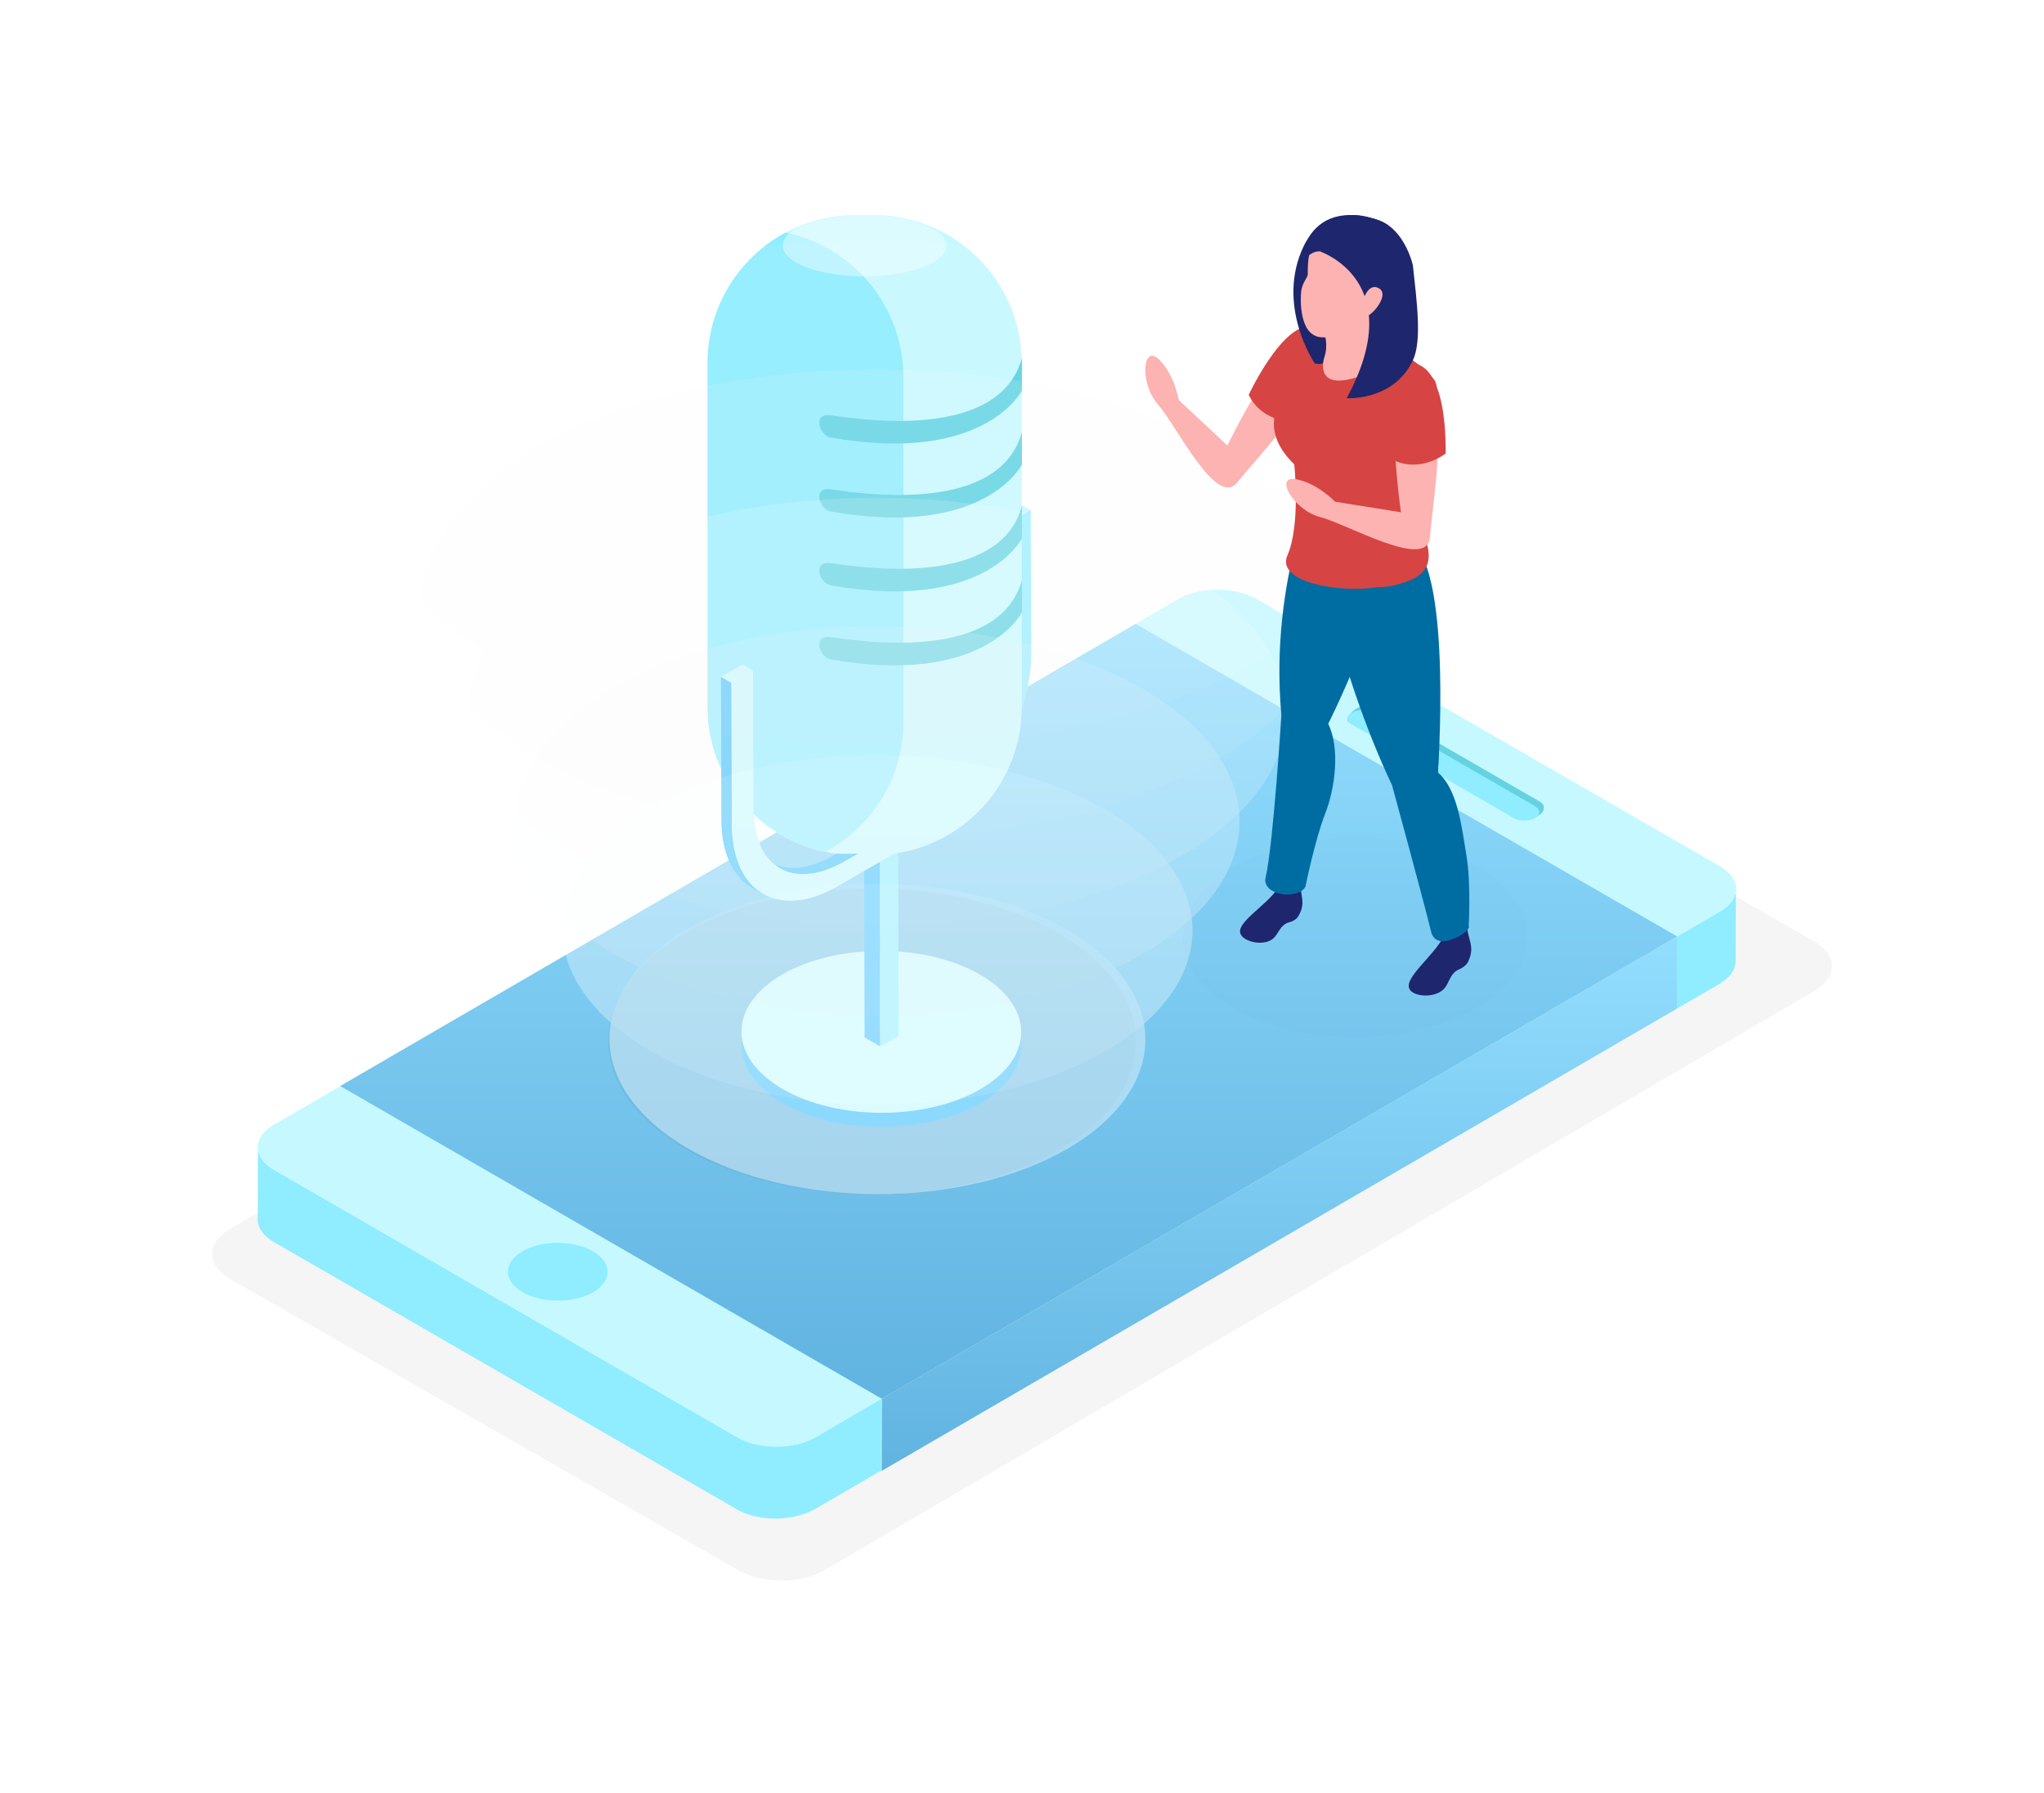<svg fill="none" height="465" viewBox="0 0 530 465" width="530" xmlns="http://www.w3.org/2000/svg" xmlns:xlink="http://www.w3.org/1999/xlink"><filter id="a" color-interpolation-filters="sRGB" filterUnits="userSpaceOnUse" height="464.117" width="530" x="0" y=".735"><feFlood flood-opacity="0" result="BackgroundImageFix"/><feColorMatrix in="SourceAlpha" type="matrix" values="0 0 0 0 0 0 0 0 0 0 0 0 0 0 0 0 0 0 127 0"/><feOffset dx="-13" dy="4"/><feGaussianBlur stdDeviation="27.5"/><feColorMatrix type="matrix" values="0 0 0 0 0.143 0 0 0 0 0.181 0 0 0 0 0.217 0 0 0 0.1 0"/><feBlend in2="BackgroundImageFix" mode="normal" result="effect1_dropShadow"/><feBlend in="SourceGraphic" in2="effect1_dropShadow" mode="normal" result="shape"/></filter><linearGradient id="b"><stop offset="0" stop-color="#92deff"/><stop offset=".977" stop-color="#62b4e1"/></linearGradient><linearGradient id="c" gradientUnits="userSpaceOnUse" x1="274.559" x2="274.559" xlink:href="#b" y1="157.774" y2="358.698"/><linearGradient id="d" gradientUnits="userSpaceOnUse" x1="344.755" x2="344.755" xlink:href="#b" y1="238.828" y2="377.402"/><g filter="url(#a)"><path d="m483.329 240.067c6.193 3.551 6.235 9.291.082 12.883l-12.181 7.144-225.657 132.049-18.828 11.025c-6.111 3.551-16.021 3.592-22.215.041l-131.885-75.604c-6.152-3.551-6.194-9.29-.124-12.841l256.625-150.177c6.111-3.592 16.062-3.634 22.256-.083z" fill="#000" opacity=".04"/><path d="m463.178 226.525c0 .495-.083.991-.248 1.486-.041.042-.041.083-.041.166-.166.454-.413.908-.702 1.321-.083.082-.083.165-.165.248-.331.413-.702.867-1.157 1.238-.289.289-.66.496-.991.744-.289.206-.536.413-.908.619l-11.107 6.483-.042 18.705 11.108-6.442c.041-.041.124-.082.165-.124.248-.165.454-.33.661-.495.371-.248.743-.496 1.032-.785.041 0 .082-.041.082-.082.331-.289.661-.62.909-.95.041-.082.124-.165.165-.248.041-.082.124-.165.124-.206.124-.124.206-.289.289-.413.124-.289.289-.537.371-.826 0-.041 0-.082 0-.124.042-.041.042-.082.042-.124.082-.206.124-.371.165-.536.041-.289.083-.537.124-.826v-.083c0-5.45 0-10.901.041-16.31v-2.271c.083-.082.083-.124.083-.165z" fill="#8fedff"/><path d="m224.432 368.691c-.867.496-1.817.909-2.849 1.239-.33.124-.702.206-1.074.33-.454.124-.949.248-1.404.331-.578.123-1.156.206-1.775.289-.124.041-.289.041-.413.082-.785.083-1.61.124-2.436.124-.124 0-.207 0-.331 0-.825 0-1.61-.041-2.394-.124-.124 0-.248-.041-.331-.041-.784-.083-1.569-.248-2.312-.413-.124-.041-.248-.083-.372-.083-.702-.165-1.362-.371-2.023-.619-.124-.041-.248-.041-.33-.082-.744-.289-1.487-.661-2.189-1.033l-120.075-69.328c-2.849-1.652-4.253-3.799-4.253-5.905l-.041 18.705c-.041 2.148 1.404 4.295 4.212 5.905l120.075 69.328c.66.372 1.362.702 2.064.991.042.041.083.041.124.041.124.042.248.083.33.083.413.165.826.33 1.28.454.248.083.455.124.744.165.124.042.247.042.371.083s.248.083.372.083c.454.082.95.165 1.404.247.165 0 .33.042.495.042.124 0 .248.041.372.041.165 0 .33.041.495.041.455.041.95.083 1.404.083h.413.413.62c.536 0 1.073-.083 1.61-.124.041 0 .124 0 .165-.041.124 0 .289-.042.413-.042.413-.041.826-.124 1.239-.165.206-.041.371-.082.537-.124.495-.124.949-.247 1.445-.371.247-.083.495-.124.743-.207.124-.041.206-.082.33-.124.991-.33 1.941-.743 2.808-1.238l17.177-9.993.042-18.705z" fill="#8fedff"/><path d="m458.967 220.619c5.616 3.221 5.616 8.506.042 11.727l-11.108 6.483-206.25 119.868-17.218 9.993c-5.575 3.22-14.659 3.22-20.274 0l-120.076-69.328c-5.616-3.262-5.657-8.506-.083-11.727l234.535-136.303c5.574-3.262 14.658-3.262 20.274 0z" fill="#c5f9ff"/><path d="m307.469 157.774-206.25 119.828 140.431 81.096 206.25-119.869z" fill="url(#c)"/><path d="m412.265 203.856c1.528.867 1.528 2.643-.66 3.799-1.528.784-3.469 1.404-4.997.537l-43.644-24.775c-1.528-.867.412-2.932 1.94-3.799 1.487-.867 3.882-.867 5.409 0z" fill="#65d2e0"/><path d="m410.986 205.013c1.487.867 1.528 2.271.041 3.138-1.486.868-3.922.868-5.45 0l-41.993-24.237c-1.487-.868-1.487-2.272 0-3.139 1.486-.867 3.922-.867 5.409 0z" fill="#8fedff"/><path d="m447.9 238.828-.082 18.705-206.209 119.869.041-18.705z" fill="url(#d)"/><path d="m166.748 320.46c5.037 2.932 5.079 7.68.082 10.612-5.037 2.932-13.213 2.89-18.292 0-5.079-2.932-5.12-7.68-.082-10.612 4.996-2.932 13.213-2.932 18.292 0z" fill="#8fedff"/><path d="m287.36 237.957c26.84 15.484 26.964 40.589.331 56.073-26.674 15.485-69.989 15.485-96.828 0-26.798-15.484-26.964-40.589-.331-56.073 26.675-15.484 70.03-15.484 96.828 0z" fill="#000" opacity=".04"/><path d="m277.615 265.502c0 .083-.041.165-.041.248-.041.33-.165.661-.248.991-.082.372-.165.743-.33 1.115-.165.537-.413 1.073-.661 1.569-.041.082-.082.165-.123.289-.29.578-.62 1.115-1.033 1.693-.041.082-.124.165-.165.248-.372.495-.743.991-1.197 1.486-.083.083-.166.165-.248.289-.454.496-.991.991-1.528 1.486-.372.331-.743.62-1.115.909-.33.248-.66.537-.991.784-.413.289-.867.537-1.28.868-.454.289-.908.619-1.404.908-.784.454-1.61.867-2.436 1.28-.206.124-.454.206-.661.33-.743.331-1.527.661-2.312.991-.124.042-.206.124-.33.124-.826.331-1.734.62-2.602.867-.619.207-1.28.372-1.899.537-.454.124-.908.248-1.404.372-.661.165-1.321.289-1.982.413-.495.082-.991.206-1.528.289-.165.041-.371.041-.578.082-.867.124-1.693.248-2.56.372-.248.041-.495.041-.702.083-.495.041-.991.082-1.486.123-.785.083-1.611.124-2.395.166-.537.041-1.074.041-1.61.041-.661 0-1.28 0-1.941 0-.578 0-1.115-.041-1.693-.041-.619 0-1.198-.042-1.817-.083-.578-.041-1.156-.083-1.734-.124-.578-.083-1.156-.124-1.734-.206-.578-.083-1.115-.166-1.693-.248-.62-.083-1.239-.207-1.858-.331-.496-.082-1.033-.206-1.528-.288-.743-.166-1.487-.372-2.23-.579-.495-.123-.95-.247-1.445-.371-.248-.083-.537-.165-.785-.248-.743-.248-1.486-.454-2.188-.743-.207-.083-.413-.165-.619-.248-.661-.248-1.281-.537-1.9-.826-.33-.124-.661-.289-.95-.413-.908-.413-1.816-.908-2.642-1.404-7.144-4.129-10.695-9.538-10.695-14.947v3.799c0 5.409 3.551 10.818 10.695 14.947.867.496 1.734.95 2.642 1.363.331.165.661.289.991.413.537.248 1.033.454 1.611.702.082.041.206.082.289.082.206.083.413.165.619.248.702.248 1.445.496 2.189.743.247.083.536.165.784.248.165.041.33.124.496.165.289.083.619.124.908.207.743.206 1.528.413 2.271.578.207.041.413.082.578.124.289.041.62.082.909.165.619.124 1.238.248 1.899.33.248.041.537.083.785.124.289.041.578.082.867.082.578.083 1.197.124 1.775.207.289.041.578.083.867.083.248.041.537.041.826.041.619.041 1.239.082 1.817.082.33 0 .619.042.908.042h.744 1.94.991c.207 0 .413-.042.578-.042.826-.041 1.611-.082 2.437-.165.33-.041.66-.041.991-.082.165 0 .33-.042.495-.042.248-.041.496-.041.702-.082.867-.083 1.693-.207 2.56-.372.206-.041.372-.041.578-.082.083 0 .207-.042.289-.042.413-.082.826-.165 1.198-.247.66-.124 1.321-.248 1.94-.413.496-.124.991-.248 1.487-.413.619-.165 1.197-.331 1.817-.496.123-.041.289-.082.412-.124.744-.247 1.487-.495 2.23-.784.083-.041.207-.083.289-.124.785-.33 1.569-.661 2.354-.991.206-.083.454-.206.661-.289.825-.413 1.651-.826 2.436-1.28.165-.083.289-.165.454-.248.33-.206.661-.454.991-.66.413-.248.867-.537 1.239-.826.371-.248.702-.537 1.032-.826.372-.289.743-.578 1.115-.909.082-.082.165-.123.248-.206.454-.413.908-.867 1.28-1.321.082-.083.165-.165.247-.248.248-.289.496-.537.702-.826.165-.206.331-.454.496-.661.041-.082.124-.165.165-.206.289-.413.537-.826.784-1.28.083-.124.166-.289.207-.413.041-.083.082-.165.124-.248.206-.454.454-.908.619-1.362.041-.083.041-.166.083-.248.124-.372.206-.702.289-1.074.082-.247.165-.495.206-.743 0-.083.042-.206.042-.289 0-.082.041-.165.041-.248.082-.495.124-1.032.165-1.527 0-.124 0-.207 0-.331v-3.799c.083.702.041 1.322-.083 1.941z" fill="#41c0fd"/><path d="m267.087 248.695c14.204 8.217 14.287 21.471.165 29.688s-37.08 8.217-51.284 0-14.287-21.471-.165-29.688c14.122-8.176 37.08-8.176 51.284 0z" fill="#c5f9ff"/><path d="m241.237 267.357-4.046-2.354-.165-58.551 4.046 2.354z" fill="#41c0fd"/><path d="m241.073 208.806-4.047-2.354 4.749-2.766 4.088 2.353z" fill="#41c0fd"/><path d="m245.862 206.041.165 58.551-4.79 2.766-.165-58.551z" fill="#8fedff"/><path d="m274.683 131.511-2.725-1.569 5.574-3.22 2.725 1.569z" fill="#c5f9ff"/><path d="m202.671 173.091-2.684-1.569 5.574-3.22 2.684 1.569z" fill="#329cd7"/><path d="m274.476 172.349c.042-.372.083-.744.124-1.157.041-.289.041-.578.083-.825.082-.868.124-1.735.124-2.561l-.124-36.295-2.684-1.569.124 36.295c0 .868-.042 1.693-.124 2.561-.041.289-.041.578-.083.825-.041.537-.124 1.115-.206 1.652-.083.619-.207 1.239-.331 1.858-.082.413-.165.826-.247 1.28-.083.372-.207.785-.289 1.198-.124.536-.289 1.114-.455 1.651-.082.331-.165.62-.289.95-.206.619-.413 1.28-.619 1.899-.083.248-.165.496-.248.744-.33.867-.66 1.692-1.032 2.56-.041.123-.083.206-.124.33-.33.743-.702 1.528-1.073 2.271-.124.206-.207.454-.331.661-.371.743-.784 1.445-1.156 2.147-.083.124-.124.248-.206.33-.455.826-.95 1.61-1.487 2.395-.124.206-.289.413-.454.661-.372.578-.785 1.114-1.198 1.693-.206.289-.412.578-.619.867-.33.454-.702.908-1.073 1.362-.29.372-.579.702-.868 1.074-.289.33-.619.661-.908 1.032-.495.578-1.032 1.115-1.528 1.652-.33.33-.66.66-.991.991-.248.248-.537.495-.784.743-.454.413-.867.785-1.322 1.156-.289.207-.536.454-.825.661-.496.371-.95.743-1.446 1.115-.247.165-.454.371-.702.495-.743.496-1.486.991-2.229 1.404l-19.82 11.438c-.702.413-1.445.743-2.147 1.115-.207.082-.372.165-.537.247-.661.29-1.363.579-2.023.785-.042 0-.083 0-.124.041-.578.207-1.156.331-1.693.496-.33.082-.661.124-.95.206-.413.083-.826.124-1.239.207-.247.041-.454.041-.702.041-.495.041-.991.041-1.486.041-.124 0-.207 0-.33 0-.62-.041-1.157-.124-1.735-.206-.123-.042-.289-.041-.413-.083-.454-.082-.867-.247-1.28-.371-.123-.042-.289-.083-.412-.124-.537-.207-1.033-.455-1.528-.744l2.684 1.57c.041 0 .082.041.124.082.371.207.743.413 1.156.578.082.041.165.042.247.083.124.041.248.082.413.124.207.082.413.165.62.206.206.083.454.083.66.165.124.042.289.042.413.083.083 0 .165.041.207.041.454.083.908.124 1.404.165h.082.331c.371 0 .743.042 1.114 0 .124 0 .248-.041.372-.041.248 0 .454-.041.702-.083.207 0 .413-.041.661-.041.206-.041.371-.082.578-.124.33-.041.619-.124.949-.206.166-.041.331-.083.537-.124.413-.124.785-.248 1.198-.372.041 0 .082 0 .124-.041.495-.165.949-.33 1.445-.537.206-.082.413-.165.578-.247.165-.083.371-.166.537-.248.702-.331 1.404-.702 2.147-1.115l19.82-11.438c.743-.413 1.486-.908 2.229-1.404.248-.165.455-.33.702-.495.496-.372.991-.743 1.487-1.115.248-.207.537-.413.784-.661.455-.371.909-.743 1.322-1.156.247-.248.536-.454.784-.743.165-.165.331-.289.496-.454.165-.166.33-.372.495-.537.537-.537 1.032-1.074 1.528-1.61.165-.207.33-.372.495-.537.124-.165.248-.331.413-.496.289-.371.578-.702.867-1.073.207-.248.413-.496.62-.744.165-.206.289-.412.454-.619.207-.289.413-.578.619-.867.166-.206.331-.413.455-.619.247-.331.495-.702.702-1.074.165-.206.289-.454.454-.661.041-.082.124-.165.165-.289.413-.66.826-1.321 1.197-1.982 0-.041.042-.082.083-.123.083-.166.165-.29.248-.455.247-.454.537-.908.784-1.362.124-.248.207-.455.331-.661.123-.248.247-.454.33-.702.124-.206.206-.413.33-.619.248-.537.537-1.074.743-1.611.042-.082.083-.206.124-.33 0-.041 0-.041.042-.083.289-.702.578-1.403.867-2.064.041-.124.082-.248.124-.413.082-.248.165-.496.289-.743.124-.372.247-.702.371-1.033.083-.289.165-.536.248-.825.083-.331.207-.661.289-.95.041-.207.124-.372.165-.578.083-.372.165-.702.248-1.074.083-.413.206-.784.289-1.197.041-.124.083-.289.083-.413.041-.289.082-.578.123-.867.124-.62.248-1.239.331-1.858.124-.207.165-.413.206-.578z" fill="#41c0fd"/><path d="m202.795 210.254-.124-37.162-2.684-1.569.124 37.203c.041 8.589 3.055 14.618 7.928 17.467l2.725 1.569c-4.914-2.891-7.928-8.919-7.969-17.508z" fill="#41c0fd"/><path d="m280.257 128.289.124 37.203c.041 17.26-12.098 38.318-27.128 46.989l-23.124 13.338c-15.03 8.671-27.252 1.734-27.293-15.567l-.124-37.162 5.574-3.221.124 36.295c.042 14.782 10.488 20.728 23.371 13.337l19.82-11.438c12.883-7.432 23.247-25.435 23.247-40.217l-.124-36.296z" fill="#8fedff"/><path d="m277.946 179.324c0 21.183-17.177 38.36-38.36 38.36h-4.79c-21.182 0-38.359-17.177-38.359-38.36v-89.189c0-21.182 17.177-38.359 38.359-38.359h4.79c21.183 0 38.36 17.177 38.36 38.359z" fill="#c5f9ff"/><path d="m196.478 90.092v89.189c0 18.54 13.131 33.983 30.597 37.575 12.016-6.483 20.191-19.159 20.191-33.776v-89.189c0-18.54-13.13-33.983-30.597-37.575-12.015 6.483-20.191 19.159-20.191 33.776z" fill="#8fedff"/><g fill="#5dd2e2"><path d="m228.438 103.677c8.795 1.28 43.727 6.401 49.549-14.864v8.423s-9.538 19.283-49.549 12.222c-3.056-.537-4.873-6.483 0-5.781z"/><path d="m228.438 122.88c8.795 1.28 43.727 6.4 49.549-14.865v8.423s-9.538 19.283-49.549 12.181c-3.056-.537-4.873-6.441 0-5.739z"/><path d="m228.438 142.036c8.795 1.239 43.727 6.4 49.549-14.865v8.424s-9.538 19.283-49.549 12.181c-3.056-.537-4.873-6.442 0-5.74z"/><path d="m228.438 161.199c8.795 1.239 43.727 6.4 49.549-14.865v8.423s-9.538 19.283-49.549 12.223c-3.056-.537-4.873-6.483 0-5.781z"/></g><path d="m237.191 67.674c11.722 0 21.224-3.568 21.224-7.969 0-4.401-9.502-7.969-21.224-7.969-11.721 0-21.223 3.568-21.223 7.969 0 4.401 9.502 7.969 21.223 7.969z" fill="#fff" opacity=".4"/><path d="m208.246 169.873-2.684-1.569-5.574 3.22 2.684 1.569z" fill="#c5f9ff"/><path d="m226.91 219.006c-.206.083-.371.165-.536.248-.661.289-1.363.578-2.024.784-.041 0-.082 0-.124.041-.578.207-1.156.331-1.693.496-.33.082-.66.124-.949.206-.413.083-.826.124-1.239.207-.248.041-.454.041-.702.041-.495.041-.991.042-1.486.042-.124 0-.207 0-.331 0-.619-.042-1.156-.124-1.734-.207-.124-.041-.289-.041-.413-.083-.454-.082-.867-.247-1.28-.371-.124-.041-.289-.083-.413-.124-.041-.041-.082-.041-.165-.083.867.702 1.858 1.239 2.89 1.652.124.041.207.083.331.124.041 0 .041 0 .041.041.413.124.867.248 1.28.372.124 0 .207.041.33.082h.042c.578.083 1.156.166 1.734.207h.289.083c.495.041.949 0 1.445-.042.206 0 .454-.041.66-.082h.042c.413-.041.826-.124 1.238-.165.289-.042.62-.124.909-.207h.041c.578-.124 1.156-.289 1.776-.495h.041s.041-.041.083-.041c.619-.207 1.28-.496 1.94-.785.165-.083.372-.165.537-.248.702-.33 1.404-.702 2.147-1.115l4.831-2.188-6.606.083-.909.536c-.702.372-1.404.744-2.106 1.074z" fill="#41c0fd"/><path d="m208.122 225.695c-.206-.206-.454-.413-.661-.661-.289-.33-.536-.66-.784-1.032-.207-.248-.413-.495-.578-.784-.248-.372-.454-.785-.661-1.198-.165-.289-.33-.537-.454-.867-.207-.454-.372-.908-.537-1.362-.124-.331-.248-.62-.372-.95-.165-.496-.289-1.033-.412-1.569-.083-.372-.207-.661-.289-1.033-.124-.578-.207-1.238-.29-1.858-.041-.33-.123-.66-.165-1.032-.082-.991-.165-2.023-.165-3.097l-.124-37.162-2.684-1.569.124 37.203c.042 8.589 3.056 14.618 7.928 17.467l2.725 1.569c-.33-.207-.619-.454-.949-.661-.248-.165-.537-.33-.744-.537-.289-.289-.578-.578-.908-.867z" fill="#41c0fd"/><path d="m229.058 220.823c-.661.289-1.321.578-1.941.784-.041 0-.082.042-.124.042-.619.206-1.197.371-1.775.495-.331.083-.62.124-.95.207-.413.082-.826.165-1.239.165-.247.041-.454.082-.702.082-.495.042-.991.042-1.445.042-.124 0-.248 0-.371 0-.579-.042-1.157-.124-1.735-.207-.124 0-.247-.082-.371-.082-.454-.083-.867-.207-1.28-.372-.124-.041-.289-.083-.413-.165-1.074-.413-2.024-.95-2.891-1.652-3.386-2.684-5.45-7.515-5.45-14.039l-.124-36.295-5.574 3.221.124 37.162c0 1.074.041 2.106.165 3.097.041.371.082.661.165 1.032.083.62.165 1.239.289 1.858.083.372.165.702.289 1.032.124.537.248 1.074.413 1.57.124.33.248.66.372.949.165.454.33.95.536 1.363.124.289.331.578.455.867.206.413.412.826.66 1.197.165.289.372.496.578.785.248.33.496.702.785 1.032.206.248.454.413.66.661.29.289.579.578.909.867.248.206.495.372.743.537 4.996 3.51 12.222 3.427 20.315-1.239l15.898-9.167-9.952.372-4.294 2.436c-.95.537-1.817.95-2.725 1.363z" fill="#c5f9ff"/><g fill="#fcfdfd" opacity=".5"><path d="m191.523 293.869c27.211 15.691 71.186 15.691 98.274 0 27.045-15.732 26.922-41.208-.331-56.899-27.252-15.732-71.227-15.732-98.273 0-27.005 15.691-26.881 41.167.33 56.899z" opacity=".8"/><path d="m182.934 269.218c32.001 17.714 83.698 17.714 115.533 0 31.795-17.714 31.629-46.412-.371-64.126-32.001-17.714-83.739-17.714-115.533 0-31.795 17.673-31.63 46.412.371 64.126z" opacity=".667"/><path d="m174.345 244.525c36.791 19.696 96.209 19.696 132.793 0 36.543-19.696 36.337-51.655-.413-71.31-36.79-19.696-96.25-19.696-132.792 0-36.585 19.696-36.378 51.614.412 71.31z" opacity=".533"/><path d="m165.716 219.874c41.58 21.677 108.72 21.677 150.052 0 41.292-21.678 41.085-56.859-.495-78.536-41.58-21.678-108.72-21.678-150.053 0-41.291 21.677-41.043 56.858.496 78.536z" opacity=".4"/><path d="m157.128 195.226c46.37 23.66 121.272 23.66 167.312 0 46.04-23.701 45.792-62.06-.537-85.72-46.37-23.66-121.231-23.66-167.312 0-46.04 23.618-45.792 62.019.537 85.72z" opacity=".267"/><path d="m148.539 170.533c51.159 25.642 133.783 25.642 184.572 0 50.788-25.683 50.54-67.305-.578-92.947-51.119-25.683-133.743-25.683-184.573 0-50.829 25.683-50.54 67.305.579 92.947z" opacity=".133"/></g><path d="m356.028 89.6c.62-2.725-.867-11.562-8.341-4.129-7.473 7.391-16.434 26.055-16.434 26.055l-12.593-11.809s-1.198-6.854-5.286-10.653-4.913 6.441-.124 11.81c4.749 5.326 15.154 27.004 20.563 20.232 5.41-6.771 19.944-21.843 22.215-31.505z" fill="#fdb3b1"/><path d="m349.464 105.414s-8.837.702-12.677-7.019c0 0 11.025-23.825 19.325-16.393-.042 0 6.276 4.418-6.648 23.412z" fill="#d64543"/><path d="m332.947 220.742c-17.466 10.116-17.59 26.467-.207 36.584 17.384 10.116 45.627 10.116 63.135 0 17.466-10.117 17.59-26.468.206-36.543-17.383-10.116-45.627-10.117-63.134-.041z" fill="#1e266d" opacity=".01"/><path d="m347.274 223.34c-.537-.083-.702-.578-1.569-.908-.124 1.073-1.073 2.601-1.197 3.633-.083.124-.165.207-.207.289-2.89 4.46-10.736 8.754-9.662 11.727.743 2.106 5.698 3.262 8.217 1.487.702-.496 1.156-1.198 1.569-1.9.702-1.073 1.404-2.23 3.138-2.601.372-.083 1.569-.62 2.023-1.404 2.437-3.964.042-5.698.826-9.662-1.032-.289-2.106-.496-3.138-.661z" fill="#1e266d"/><path d="m355.202 118.793s-13.172 26.963-9.951 62.598c0 0-2.065 33.404-4.088 42.158-1.032 4.459 8.011 6.07 10.282 2.312 0 0 1.61-11.148 4.253-17.755 2.601-6.607 3.675-15.773.537-22.173 0 0 21.306-41.952 15.112-54.629 0 .042-7.061-3.386-16.145-12.511z" fill="#006da2"/><path d="m357.391 183.66c3.138 6.358 1.816 16.681-.785 23.329s-5.12 18.911-5.12 18.911c-.537.909-1.239 1.404-1.982 1.57 4.294-12.966 3.386-43.563 3.386-43.563 5.574-12.717 9.621-45.585 10.983-57.477 4.542 3.468 7.515 4.913 7.515 4.913 6.153 12.636-13.997 52.317-13.997 52.317z" fill="#006da2"/><path d="m390.094 235.234c-.578 0-.785-.496-1.734-.661 0 1.156-.826 2.808-.867 3.923-.042.124-.124.248-.166.33-2.56 5.038-10.322 10.736-8.877 13.585.991 2.065 6.317 2.436 8.753.207.661-.62 1.074-1.404 1.446-2.23.619-1.239 1.238-2.56 3.014-3.18.372-.165 1.569-.908 1.982-1.775 2.147-4.501-.537-5.864-.124-10.117-1.156 0-2.354-.082-3.427-.082z" fill="#1e266d"/><path d="m354.417 136.918s4.708 31.257 19.531 62.68c0 0 7.969 29.152 10.117 37.947 1.238 5.12 8.299 1.197 9.786-1.032 0 0-1.487-9.869-1.239-17.301.248-7.392-1.776-16.434-6.855-20.77 0 0 2.808-50.417-7.226-59.088-.041 0-18.168 3.716-24.114-2.436z" fill="#006da2"/><path d="m385.841 196.294c5.079 4.335 6.152 13.874 7.432 21.76 1.198 7.309.537 18.457.537 18.457-.165.95-2.188 2.065-2.849 2.519.743-12.14-10.158-43.232-10.158-43.232.372-16.599-5.946-43.562-8.919-55.413 3.675-.082 7.515-3.427 7.515-3.427 10.076 8.671 6.442 59.336 6.442 59.336z" fill="#006da2"/><path d="m385.097 94.842s-6.937-11.273-33.322-14.246c0 0-4.253-1.61-3.468 11.975.124 1.941-1.817 5.368-3.138 7.185-1.322 1.817-4.79 8.754 3.427 16.64 0 0 1.693 15.65-1.776 23.619-3.097 7.102 14.081 9.827 23.412 8.217 1.817-.33 14.452-5.038 12.718-11.314s-7.143-13.998-4.542-25.724c2.643-11.686 8.836-10.488 6.689-16.352z" fill="#d64543"/><path d="m385.097 94.843c2.147 5.863-4.005 4.666-6.648 16.392-2.601 11.727 2.767 19.449 4.542 25.725 1.735 6.276-1.734 8.423-4.624 9.621-2.271.908-5.616 1.775-8.052 1.651 4.831-11.437-2.395-31.753-3.056-43.066-.702-11.975 10.034-16.971 10.034-16.971 5.822 3.427 7.804 6.648 7.804 6.648z" fill="#d64543"/><path d="m384.479 96.781c-1.033-2.643-7.185-9.084-9.208 1.239-2.024 10.322.991 30.803.991 30.803l-17.054-2.725s-4.831-4.997-10.323-5.864c-5.491-.867-.454 8.093 6.524 9.869 6.937 1.775 27.666 13.874 28.368 5.244.66-8.63 4.211-29.234.702-38.566z" fill="#fdb3b1"/><path d="m387.865 113.588s-6.896 5.533-14.411 1.28c0 0-4.211-25.931 6.813-24.404 0 0 7.681.165 7.598 23.124z" fill="#d64543"/><path d="m355.821 59.375s2.106 13.543 3.303 26.468c.166 1.858-1.734 5.203-5.202 4.418 0 0-10.282-15.071-2.849-30.514 2.353-4.914 11.148-11.975 21.595-5.161z" fill="#1e266d"/><g fill="#fdb3b1"><path d="m353.551 77.254s4.872 5.368 2.849 11.355c-.537 1.652-1.817 8.341 8.175 5.285 0 0 10.365-5.657 7.103-8.712-2.148-2.065-4.295-5.038-1.569-15.98z"/><path d="m371.719 85.181c.33.33.537.661.578 1.032-9.58 2.271-16.434-4.336-16.434-4.336l12.14-11.479s.66.372 1.61 1.074c-1.899 9.125.083 11.809 2.106 13.709z"/><path d="m354.624 57.969s-2.684 1.032-2.519 9.084c.041.867-1.363 2.106-1.693 4.336-.289 2.271-.495 11.231 4.749 12.016 3.757.578 13.048-2.106 15.855-11.273 2.808-9.084-5.285-20.522-16.392-14.163z"/></g><path d="m355.243 61.188s23.371 7.763 6.937 38.071c0 0 12.099.784 17.136-9.745 2.436-5.079 1.074-15.113.041-24.692 0 0-3.138-14.7-15.443-12.098 0 0-8.093 3.386-8.671 8.465z" fill="#1e266d"/><path d="m355.243 61.19s-4.087-.661-5.822 6.854c0 0 0-21.059 20.109-15.278 0 0-11.85.95-14.287 8.424z" fill="#1e266d"/><path d="m366.433 73.866s1.28-4.501 3.922-3.221c.826.413 1.735 1.321.578 3.634-1.156 2.312-3.633 4.501-5.657 4.336z" fill="#fdb3b1"/></g></svg>